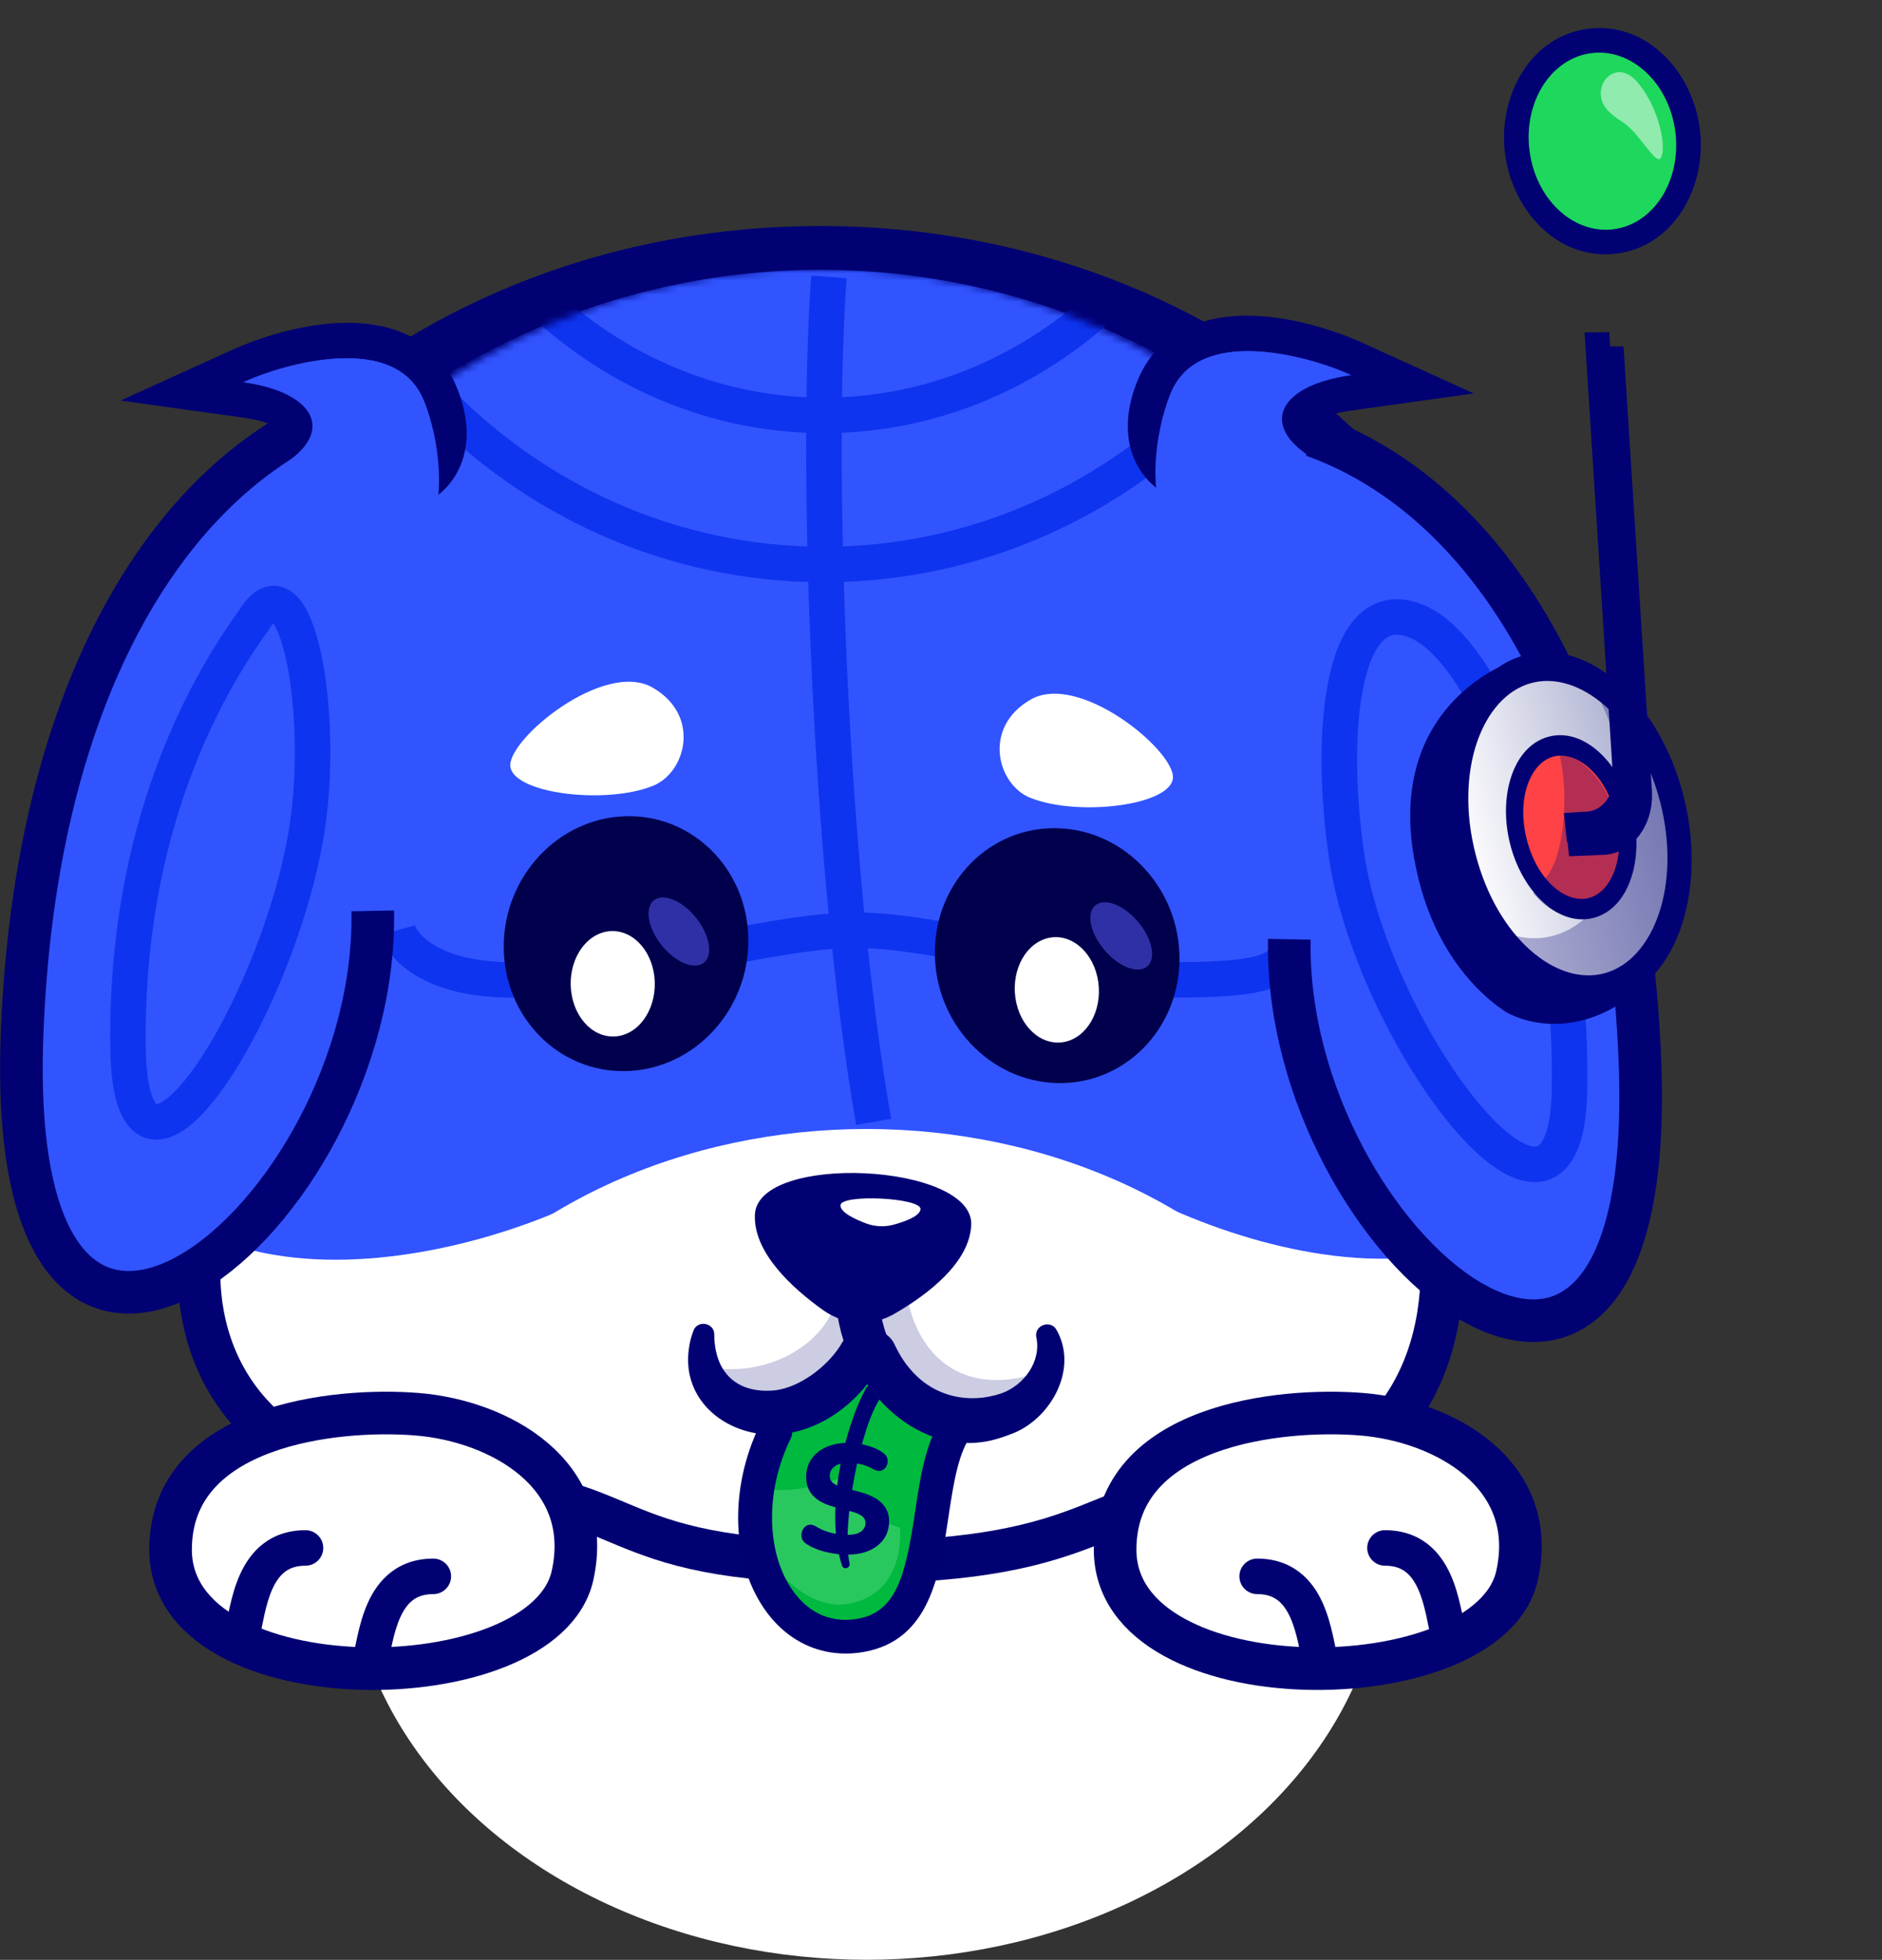 <?xml version="1.0" encoding="UTF-8"?> <svg xmlns="http://www.w3.org/2000/svg" width="265" height="276" viewBox="0 0 265 276" fill="none"><rect x="0" y="0" width="265" height="276" fill="#333333" stroke="none"/><path d="M206.004 125.827C206.004 168.652 166.917 205.827 115.504 205.827C64.091 205.827 25.004 168.652 25.004 125.827C25.004 83.002 64.091 45.827 115.504 45.827C166.917 45.827 206.004 83.002 206.004 125.827Z" fill="#3154FF" stroke="#010173" stroke-width="28"></path><mask id="mask0_2_7407" style="mask-type:alpha" maskUnits="userSpaceOnUse" x="17" y="37" width="198" height="204"><ellipse cx="115.516" cy="139.315" rx="98.5" ry="101.5" fill="#5865F2"></ellipse></mask><g mask="url(#mask0_2_7407)"><ellipse cx="115.516" cy="146.495" rx="104.5" ry="108.5" fill="#3154FF"></ellipse><path d="M56.016 130.995C56.682 133.328 60.816 137.995 72.016 137.995C86.016 137.995 108.016 130.995 120.516 130.995C133.016 130.995 155.016 137.995 164.516 137.995C174.016 137.995 178.516 137.495 180.516 135.495" stroke="#0E34EF" stroke-width="5"></path><path d="M71.855 107.859C71.613 103.993 85.08 92.907 91.897 96.834C98.716 100.761 96.599 108.791 91.948 110.664C85.192 113.383 72.096 111.725 71.853 107.859L71.855 107.859Z" fill="white"></path><path d="M88.205 150.839C97.717 150.579 105.405 142.334 105.376 132.423C105.347 122.512 97.613 114.689 88.101 114.949C78.59 115.208 70.902 123.453 70.931 133.364C70.96 143.275 78.694 151.099 88.205 150.839Z" fill="#00004D"></path><path d="M92.247 126.673C93.712 125.77 96.395 127.058 98.241 129.55C100.086 132.041 100.395 134.792 98.93 135.695C97.465 136.597 94.781 135.309 92.936 132.818C91.091 130.327 90.782 127.575 92.247 126.673Z" fill="#3030A6"></path><path d="M87.058 145.913C83.816 146.43 80.839 143.55 80.409 139.482C79.978 135.414 82.258 131.698 85.5 131.181C88.743 130.665 91.72 133.544 92.15 137.612C92.58 141.68 90.3 145.397 87.058 145.913Z" fill="white"></path><path d="M165.157 109.547C165.399 105.681 151.932 94.595 145.114 98.522C138.296 102.449 140.413 110.479 145.064 112.351C151.819 115.07 164.916 113.412 165.158 109.546L165.157 109.547Z" fill="white"></path><path d="M148.806 152.526C139.295 152.266 131.607 144.022 131.636 134.111C131.664 124.2 139.399 116.376 148.91 116.636C158.422 116.896 166.11 125.141 166.081 135.052C166.052 144.962 158.318 152.786 148.806 152.526Z" fill="#00004D"></path><path d="M154.395 127.38C155.83 126.441 158.554 127.661 160.479 130.105C162.403 132.549 162.8 135.291 161.364 136.23C159.929 137.169 157.205 135.949 155.281 133.506C153.356 131.062 152.96 128.319 154.395 127.38Z" fill="#3030A6"></path><path d="M149.824 146.745C146.6 147.343 143.532 144.54 142.971 140.484C142.411 136.428 144.57 132.656 147.794 132.058C151.019 131.46 154.087 134.263 154.648 138.319C155.208 142.375 153.049 146.147 149.824 146.745Z" fill="white"></path><path d="M193.439 -1.005C193.439 43.543 158.68 79.495 115.999 79.495C73.317 79.495 38.559 43.543 38.559 -1.005C38.559 -45.553 73.317 -81.505 115.999 -81.505C158.68 -81.505 193.439 -45.553 193.439 -1.005Z" stroke="#0E34EF" stroke-width="5"></path><path d="M177.063 -8.005C177.063 28.919 149.534 58.495 115.997 58.495C82.459 58.495 54.93 28.919 54.93 -8.005C54.93 -44.929 82.459 -74.505 115.997 -74.505C149.534 -74.505 177.063 -44.929 177.063 -8.005Z" stroke="#0E34EF" stroke-width="5"></path><path d="M9.655 127.242C4.918 187.014 53.361 181.177 78.174 170.787L41.833 232.944L-9.545 211.57C-1.171 158.556 14.392 67.471 9.655 127.242Z" fill="white"></path><path d="M231.252 130.597C230.749 190.568 183.015 180.194 159.212 167.51L189.974 232.834L243.007 216.385C239.298 162.801 231.755 70.626 231.252 130.597Z" fill="white"></path></g><ellipse cx="122.016" cy="217.495" rx="73" ry="58.5" fill="white"></ellipse><path d="M136.757 172.511C136.518 177.888 130.534 182.361 125.97 185.005C122.81 186.837 118.916 186.65 115.93 184.526C111.62 181.456 106.059 176.43 106.297 171.054C106.684 162.321 137.144 163.779 136.757 172.511Z" fill="#010173"></path><path d="M129.614 170.276C129.571 171.27 127.394 172.047 125.731 172.497C124.578 172.808 123.137 172.74 122.015 172.319C120.396 171.712 118.301 170.732 118.344 169.737C118.415 168.12 129.685 168.661 129.614 170.276Z" fill="white"></path><ellipse cx="119.004" cy="219.025" rx="50" ry="27" fill="white"></ellipse><path d="M63.054 215.242C41.372 215.242 34.661 206.428 34.016 202.021L44.853 189.021L184.968 189.021L197.016 202.021C196.629 206.428 191.595 215.242 174.56 215.242C153.265 215.242 155.975 228.021 119.581 228.021C83.187 228.021 90.156 215.242 63.054 215.242Z" fill="white"></path><path d="M28.016 178.997C28.016 197.171 41.415 209.711 63.188 209.711C90.404 209.711 83.405 219.994 119.952 219.994C156.499 219.994 153.778 209.711 175.162 209.711C192.269 209.711 203.016 196.323 203.016 178.994" stroke="#010173" stroke-width="6"></path><path d="M134.696 199.119C128.577 206.717 133.705 226.866 121.216 229.281C113.714 230.732 108.177 225.207 106.557 217.39C106.024 214.869 105.905 212.113 106.263 209.27C106.608 206.46 107.41 203.565 108.744 200.753L134.695 199.118L134.696 199.119Z" fill="#29C85F"></path><path d="M134.698 199.12C128.579 206.719 133.708 226.868 121.219 229.283C113.716 230.733 108.18 225.208 106.559 217.391C108.617 220.482 113.842 227.475 120.313 225.688C127.698 223.652 126.712 215.128 126.712 215.128C126.712 215.128 119.085 213 117.921 208.28C117.921 208.28 111.061 211.001 106.266 209.273C106.612 206.464 107.414 203.569 108.747 200.756L120.945 193.077L134.698 199.122L134.698 199.12Z" fill="#00B93F"></path><path d="M119.179 220.838C119.494 220.774 119.689 220.465 119.623 220.164C118.446 214.75 121.189 200.643 124.063 196.76C124.954 195.533 124.103 197.625 125.183 196.532C127.728 193.752 124.707 192.726 122.015 195.387C118.924 200.795 116.049 212.977 118.578 220.513C118.659 220.756 118.918 220.891 119.179 220.838Z" fill="#000072"></path><path d="M118.71 218.924C117.787 218.876 116.869 218.727 115.956 218.478C115.043 218.228 114.257 217.89 113.599 217.466C113.207 217.228 112.969 216.927 112.887 216.561C112.805 216.18 112.846 215.821 113.008 215.482C113.17 215.143 113.414 214.91 113.738 214.782C114.063 214.654 114.444 214.71 114.88 214.95C115.44 215.312 116.069 215.59 116.768 215.785C117.467 215.981 118.162 216.096 118.855 216.132C119.894 216.186 120.645 216.066 121.109 215.772C121.587 215.464 121.84 215.065 121.865 214.574C121.887 214.156 121.745 213.816 121.44 213.554C121.136 213.292 120.591 213.054 119.807 212.84L117.388 212.194C114.691 211.475 113.401 209.991 113.517 207.74C113.568 206.773 113.871 205.943 114.428 205.248C114.985 204.539 115.736 204.007 116.681 203.651C117.639 203.295 118.732 203.149 119.958 203.213C120.766 203.255 121.555 203.397 122.323 203.639C123.093 203.867 123.763 204.184 124.335 204.59C124.685 204.825 124.894 205.118 124.963 205.469C125.031 205.819 124.985 206.15 124.824 206.46C124.678 206.77 124.436 206.982 124.097 207.095C123.773 207.208 123.379 207.137 122.915 206.882C122.451 206.612 121.956 206.405 121.428 206.262C120.9 206.119 120.355 206.033 119.792 206.004C118.883 205.956 118.167 206.1 117.643 206.435C117.135 206.756 116.866 207.197 116.837 207.76C116.815 208.178 116.949 208.525 117.238 208.801C117.528 209.076 118.044 209.313 118.786 209.51L121.204 210.156C123.972 210.907 125.3 212.351 125.19 214.486C125.14 215.438 124.837 216.262 124.28 216.956C123.739 217.637 122.989 218.155 122.03 218.51C121.086 218.852 119.98 218.99 118.71 218.924Z" fill="#000072"></path><path d="M117.082 232.722C113.562 232.2 110.403 230.29 108.055 227.172C102.959 220.408 102.552 209.709 107.046 200.546C107.624 199.368 109.048 198.884 110.227 199.459C111.405 200.037 111.892 201.461 111.314 202.64C107.648 210.114 107.869 219.027 111.851 224.311C113.44 226.42 116.287 228.765 120.822 227.957C126.345 226.972 127.543 221.592 128.86 212.85C129.642 207.651 130.453 202.273 133.321 198.812C134.158 197.803 135.657 197.662 136.668 198.499C137.678 199.337 137.818 200.834 136.981 201.845C134.956 204.287 134.247 208.999 133.561 213.558C132.332 221.724 130.938 230.979 121.658 232.636C120.092 232.915 118.557 232.939 117.084 232.721L117.082 232.722Z" fill="#000072"></path><path opacity="0.2" d="M147.576 192.859C146.714 195.721 144.291 198.101 141.733 199.069C131.633 202.913 124.992 194.848 123.224 190.724C122.902 189.969 121.551 190.036 121.175 190.777C119.594 193.935 112.312 201.63 103.977 198.032C100.938 196.729 99.656 194.498 99.164 192.452C109.186 194.46 117.63 187.99 117.985 181.602C118.047 180.483 127.38 176.428 127.343 177.549C127.01 188.498 133.746 198.127 147.539 192.875C147.55 192.875 147.566 192.861 147.576 192.857L147.576 192.859Z" fill="#010173"></path><path d="M148.744 187.256C151.848 192.616 148.137 199.598 142.714 201.827C141.282 202.398 139.732 202.908 138.202 203.097C130.563 204.12 123.552 198.64 120.417 191.983L120.398 191.942C120.486 192.162 120.619 192.364 120.769 192.543C121.702 193.687 123.37 193.395 123.938 192.19L123.754 192.53C120.344 198.383 113.771 202.841 106.791 201.904C100.804 201.002 96.123 196.342 96.992 189.984C97.111 189.093 97.296 188.32 97.643 187.397C98.2 185.875 100.507 186.254 100.573 187.844C100.57 193.235 103.685 196.308 109.108 195.805C112.551 195.389 116.365 192.571 118.304 189.533C118.354 189.447 118.467 189.271 118.511 189.182C118.984 188.313 119.984 187.587 120.795 187.343C122.578 186.718 124.798 187.317 125.821 189.059C126.472 190.425 127.197 191.747 128.272 192.935C131.506 196.695 136.402 197.781 141.013 196.226C144.136 195.111 146.67 191.767 145.916 188.29C145.62 186.628 147.913 185.813 148.746 187.254L148.744 187.256Z" fill="#010173"></path><path d="M120.831 192.596C120.179 191.927 116.972 188.027 117.633 176.875C117.713 175.534 119.144 174.506 120.812 174.569C122.486 174.639 123.78 175.782 123.699 177.121C123.141 186.542 125.655 189.653 125.68 189.683L125.617 189.614L120.833 192.594L120.831 192.596Z" fill="#010173"></path><path d="M24.016 218.236C24.016 200.709 47.184 198.221 58.769 199.168C70.353 200.114 83.791 207.605 80.613 221.886C76.641 239.737 24.016 240.144 24.016 218.236Z" fill="white" stroke="#010173" stroke-width="6"></path><path d="M157.016 218.236C157.016 200.709 180.184 198.221 191.769 199.168C203.353 200.114 216.791 207.605 213.613 221.886C209.641 239.737 157.016 240.144 157.016 218.236Z" fill="white" stroke="#010173" stroke-width="6"></path><path d="M43.016 220.495C44.396 220.495 45.516 219.376 45.516 217.995C45.516 216.614 44.396 215.495 43.016 215.495V220.495ZM36.441 231.101C36.685 230.123 36.978 228.519 37.228 227.401C37.52 226.102 37.866 224.858 38.356 223.776C38.844 222.697 39.422 221.897 40.11 221.367C40.759 220.868 41.651 220.495 43.016 220.495V215.495C40.63 215.495 38.647 216.185 37.062 217.404C35.515 218.594 34.5 220.169 33.8 221.715C33.102 223.258 32.668 224.889 32.35 226.308C31.991 227.909 31.846 228.867 31.59 229.889L36.441 231.101Z" fill="#010173"></path><path d="M195.016 220.495C193.635 220.495 192.516 219.376 192.516 217.995C192.516 216.614 193.635 215.495 195.016 215.495V220.495ZM201.59 231.101C201.346 230.123 201.053 228.519 200.803 227.401C200.511 226.102 200.165 224.858 199.675 223.776C199.187 222.697 198.609 221.897 197.921 221.367C197.272 220.868 196.38 220.495 195.016 220.495V215.495C197.402 215.495 199.384 216.185 200.97 217.404C202.516 218.594 203.531 220.169 204.231 221.715C204.929 223.258 205.364 224.889 205.682 226.308C206.041 227.909 206.186 228.867 206.441 229.889L201.59 231.101Z" fill="#010173"></path><path d="M61.016 224.495C62.396 224.495 63.516 223.376 63.516 221.995C63.516 220.614 62.396 219.495 61.016 219.495V224.495ZM54.441 235.101C54.685 234.123 54.978 232.519 55.228 231.401C55.52 230.102 55.866 228.858 56.356 227.776C56.844 226.697 57.422 225.897 58.11 225.367C58.759 224.868 59.651 224.495 61.016 224.495V219.495C58.63 219.495 56.647 220.185 55.062 221.404C53.515 222.594 52.5 224.169 51.8 225.715C51.102 227.258 50.668 228.889 50.35 230.308C49.991 231.909 49.846 232.867 49.59 233.889L54.441 235.101Z" fill="#010173"></path><path d="M177.016 224.495C175.635 224.495 174.516 223.376 174.516 221.995C174.516 220.614 175.635 219.495 177.016 219.495V224.495ZM183.59 235.101C183.346 234.123 183.053 232.519 182.803 231.401C182.511 230.102 182.165 228.858 181.675 227.776C181.187 226.697 180.609 225.897 179.921 225.367C179.272 224.868 178.38 224.495 177.016 224.495V219.495C179.402 219.495 181.384 220.185 182.97 221.404C184.516 222.594 185.531 224.169 186.231 225.715C186.929 227.258 187.364 228.889 187.682 230.308C188.041 231.909 188.186 232.867 188.441 233.889L183.59 235.101Z" fill="#010173"></path><path d="M3.098 145.981C5.058 90.978 30.037 61.582 59.016 54.995L52.485 128.278C53.301 171.507 0.65 214.735 3.098 145.981Z" fill="#3154FF"></path><path d="M18.027 147.519C17.611 116.733 28.941 96.717 35.697 87.404C41.437 77.916 45.513 98.41 43.49 114.835C40.373 140.139 18.411 175.984 18.027 147.519Z" stroke="#0E34EF" stroke-width="5"></path><path d="M59.016 54.995C29.22 58.7 5.058 90.978 3.098 145.981C0.65 214.735 53.301 171.507 52.485 128.278" stroke="#010173" stroke-width="6"></path><path d="M33.707 51.558L25.862 55.123L34.396 56.311C43.562 57.586 44.003 61.809 43.956 62.28L43.87 63.153L44.348 63.888C47.531 68.784 53.208 70.65 57.646 69.116C59.926 68.328 61.858 66.625 62.728 64.068C63.582 61.559 63.302 58.568 61.922 55.313C59.358 49.266 53.415 47.793 48.129 47.967C42.796 48.143 37.222 49.961 33.707 51.558Z" fill="#3154FF" stroke="#010173" stroke-width="5"></path><path d="M34.225 53.832C44.138 55.211 47.015 60.496 40.515 64.996C62.514 91.997 64.511 67.825 59.62 56.289C55.707 47.06 40.888 50.804 34.225 53.832Z" fill="#3154FF"></path><path d="M230.933 149.981C228.974 94.978 203.995 65.582 175.016 58.995L181.546 132.278C180.73 175.507 233.382 218.735 230.933 149.981Z" fill="#3154FF"></path><path d="M175.016 58.995C204.811 62.7 228.974 94.978 230.933 149.981C233.382 218.735 180.73 175.507 181.546 132.278" stroke="#010173" stroke-width="6"></path><path d="M116.722 38.995C114.815 64.681 116.722 121.905 123.016 157.995" stroke="#0E34EF" stroke-width="5"></path><path d="M190.805 50.558L198.65 54.123L190.115 55.311C180.95 56.586 180.509 60.809 180.555 61.28L180.641 62.153L180.163 62.888C176.981 67.784 171.304 69.65 166.865 68.116C164.586 67.328 162.654 65.625 161.784 63.068C160.93 60.559 161.21 57.568 162.59 54.313C165.154 48.266 171.097 46.793 176.382 46.967C181.716 47.143 187.29 48.961 190.805 50.558Z" fill="#3154FF" stroke="#010173" stroke-width="5"></path><path d="M190.286 52.832C180.374 54.211 177.497 59.496 183.997 63.996C161.998 90.997 160 66.825 164.892 55.289C168.804 46.06 183.624 49.804 190.286 52.832Z" fill="#3154FF"></path><path d="M220.999 153.495C221.511 122.71 210.016 91.497 199.251 87.406C188.487 83.313 187.17 104.386 189.66 120.812C193.496 146.115 220.526 181.96 220.999 153.495Z" stroke="#0E34EF" stroke-width="5"></path><path d="M232.517 137.494C226.033 144.878 217.517 145.494 212.063 142.532C206.35 138.747 202.144 132.398 200.106 125.149C193.216 100.642 211.702 93.692 212.066 93.492L206.135 104.465L206.766 102.65C204.792 107.595 204.423 114.111 206.135 120.77C209.309 133.121 218.434 141.282 226.517 138.997C228.337 138.483 229.946 137.483 231.312 136.103L232.517 137.494Z" fill="#010173"></path><path d="M228.924 99.781C224.873 95.184 219.769 92.927 215.025 94.268C211.298 95.321 208.445 98.415 206.768 102.648C204.794 107.593 204.425 114.109 206.137 120.768C209.31 133.119 218.435 141.28 226.519 138.996C228.339 138.481 229.948 137.481 231.314 136.101C235.403 131.983 237.325 124.465 236.165 116.298C235.987 115.043 235.736 113.772 235.408 112.494C234.098 107.398 231.771 103.009 228.924 99.78L228.924 99.781ZM224.152 127.835C222.445 128.317 220.647 127.88 219.017 126.753C216.725 125.175 214.759 122.246 213.821 118.596C212.213 112.334 214.229 106.321 218.327 105.163C220.109 104.66 221.982 105.155 223.68 106.392L223.682 106.397C225.875 108.005 227.749 110.863 228.658 114.402C230.265 120.658 228.25 126.676 224.152 127.834L224.152 127.835Z" fill="url(#paint0_linear_2_7407)"></path><path d="M228.656 114.405C230.264 120.662 228.248 126.68 224.151 127.838C222.443 128.32 220.645 127.883 219.016 126.756C216.724 125.177 214.757 122.249 213.819 118.599C212.21 112.337 214.227 106.324 218.325 105.166C220.107 104.663 221.98 105.157 223.678 106.396L223.68 106.401C225.873 108.007 227.747 110.867 228.656 114.404L228.656 114.405Z" fill="#FF4245"></path><path opacity="0.3" d="M228.921 99.78C227.229 97.86 225.351 96.354 223.393 95.343C225.256 98.144 226.771 101.502 227.733 105.247C228.062 106.526 228.312 107.795 228.49 109.05C228.781 111.102 228.878 113.111 228.795 115.037C230.049 120.772 228.288 126.164 224.699 127.633C224.362 128.063 224.013 128.478 223.64 128.854C222.273 130.235 220.664 131.234 218.844 131.748C216.084 132.528 213.2 132.088 210.476 130.68C214.754 137.109 220.887 140.587 226.515 138.997C228.335 138.482 229.943 137.482 231.31 136.102C235.4 131.983 237.321 124.466 236.16 116.299C235.983 115.044 235.732 113.773 235.403 112.495C234.094 107.399 231.767 103.01 228.92 99.781L228.921 99.78Z" fill="#010173"></path><path opacity="0.3" d="M222.708 107.456L222.707 107.451C221.698 106.714 220.626 106.248 219.55 106.092C218.934 103.693 220.852 107.687 219.55 106.092C221.158 112.348 220.157 123.566 216.061 124.724C215.337 124.929 216.565 125.826 215.827 125.717C216.51 126.555 217.255 127.268 218.044 127.811C219.674 128.938 221.472 129.375 223.179 128.893C227.276 127.735 229.292 121.717 227.685 115.46C226.775 111.923 224.902 109.063 222.708 107.457L222.708 107.456Z" fill="#010173"></path><path fill-rule="evenodd" clip-rule="evenodd" d="M214.522 92.311C223.862 89.672 233.714 99.079 237.042 112.031C240.37 124.984 236.36 138.308 227.02 140.947C217.679 143.588 207.828 134.181 204.499 121.229L204.499 121.229C201.171 108.275 205.181 94.951 214.522 92.311M233.767 112.957C230.748 101.206 222.349 94.29 215.526 96.218L215.526 96.218C208.701 98.147 204.754 108.552 207.773 120.303L206.136 120.766L207.773 120.303C210.793 132.054 219.191 138.97 226.016 137.041L226.016 137.04C232.839 135.112 236.787 124.707 233.767 112.957Z" fill="#010173"></path><path fill-rule="evenodd" clip-rule="evenodd" d="M217.967 103.771C222.962 102.359 228.105 107.385 229.824 114.075C231.543 120.765 229.504 127.821 224.51 129.233C219.515 130.644 214.371 125.619 212.652 118.928C210.934 112.239 212.972 105.182 217.967 103.771ZM227.486 114.736C225.988 108.904 221.881 105.657 218.684 106.561C215.487 107.464 213.493 112.436 214.991 118.268C216.489 124.099 220.595 127.346 223.793 126.442C226.99 125.539 228.984 120.567 227.486 114.736Z" fill="#010173"></path><path fill-rule="evenodd" clip-rule="evenodd" d="M228.604 48.781L232.6 111.33C232.907 116.136 229.938 120.128 225.868 120.384L220.927 120.588L220.515 116.499L225.455 116.295C227.669 116.156 229.284 113.984 229.117 111.371L225.121 48.822L228.604 48.781Z" fill="#010173"></path><path fill-rule="evenodd" clip-rule="evenodd" d="M226.603 46.78L230.599 109.329C230.906 114.135 227.938 118.127 223.867 118.384L220.628 118.587L220.216 114.498L223.455 114.295C225.669 114.155 227.283 111.984 227.116 109.37L223.12 46.822L226.603 46.78Z" fill="#010173"></path><path d="M227.322 34.012C234.249 33.191 238.53 25.939 237.636 18.462C236.741 10.985 230.868 4.937 223.942 5.758C217.016 6.579 212.734 13.831 213.629 21.308C214.523 28.785 220.397 34.833 227.322 34.012Z" fill="#1ED75D"></path><path fill-rule="evenodd" clip-rule="evenodd" d="M211.904 21.512C210.936 13.424 215.552 5.012 223.736 4.041L223.942 5.758L223.736 4.041C231.922 3.071 238.392 10.17 239.36 18.257L239.36 18.257C240.327 26.345 235.713 34.757 227.527 35.728L227.527 35.728C219.343 36.698 212.871 29.6 211.904 21.512M224.147 7.474C218.481 8.146 214.531 14.236 215.353 21.103L215.353 21.103C216.174 27.97 221.45 32.967 227.117 32.295L227.322 34.011L227.117 32.295C232.784 31.623 236.733 25.533 235.912 18.666M235.912 18.666C235.09 11.799 229.814 6.802 224.147 7.474L224.147 7.474" fill="#010173"></path><path opacity="0.5" d="M225.396 13.017C225.515 10.641 228.071 8.909 230.349 11.34C233.205 14.386 234.728 20.122 233.928 22.104C233.315 23.625 231.015 19.013 228.796 17.416C227.71 16.635 225.278 15.394 225.396 13.017Z" fill="white"></path><defs><linearGradient id="paint0_linear_2_7407" x1="206.137" y1="120.768" x2="235.589" y2="113.2" gradientUnits="userSpaceOnUse"><stop stop-color="white"></stop><stop offset="1" stop-color="#A3A7CC"></stop></linearGradient></defs></svg> 